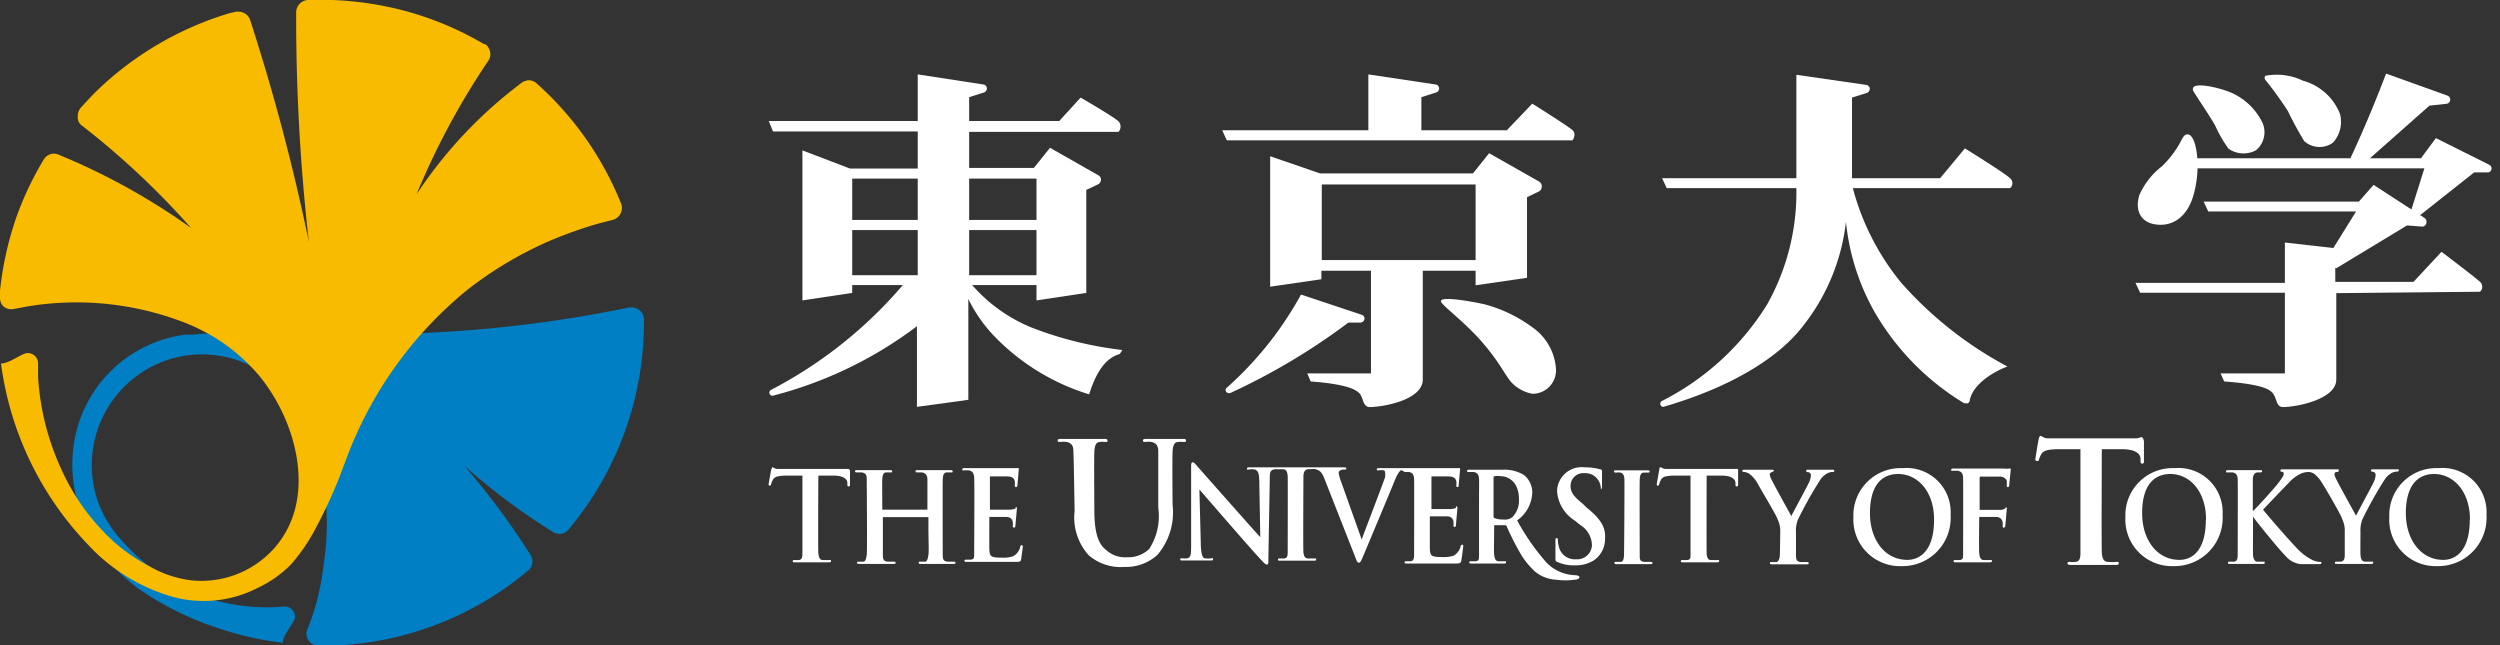 <svg id="レイヤー_1" data-name="レイヤー 1" xmlns="http://www.w3.org/2000/svg" width="124" height="32" viewBox="0 0 124 32">
  <rect x="0" y="0" width="124" height="32" fill="#333333" stroke="none"/>
  <title>logo_todai</title>
  <rect width="124" height="32" fill="none"/>
  <g>
    <g>
      <path d="M31.94,15.85a.6.6,0,0,0-.6-.6l-.14,0a63.43,63.43,0,0,1-16.49,1.22,40,40,0,0,0-5.15.13l-.38,0a6.43,6.43,0,0,0-5.44,5A6.87,6.87,0,0,0,4.26,26,8.12,8.12,0,0,0,7,29.29a15.43,15.43,0,0,0,4.24,2,15.27,15.27,0,0,0,2.78.59c0-.38.59-1,.61-1.25a.52.52,0,0,0-.48-.55A9.73,9.73,0,0,1,10,29.57,10.12,10.12,0,0,1,6.12,26.9,6,6,0,0,1,4.9,25a5.5,5.5,0,0,1,4.35-7.37,5.5,5.5,0,0,1,4,1,5.44,5.44,0,0,1,1.49,1.64,11.07,11.07,0,0,1,1,2.3,12.68,12.68,0,0,1,.34,5.24A14.7,14.7,0,0,1,15.67,30a12.15,12.15,0,0,1-.42,1.2.59.59,0,0,0-.05.23.61.61,0,0,0,.59.6h.15a15.88,15.88,0,0,0,10.29-3.76h0a.57.57,0,0,0,.18-.43.58.58,0,0,0-.1-.32A36.24,36.24,0,0,0,23,23.07a31.18,31.18,0,0,0,4.42,3.31.59.59,0,0,0,.33.1.6.6,0,0,0,.42-.18l0,0A16,16,0,0,0,31.94,16Z" fill="#007fc4"/>
      <path d="M3,23.18a12.73,12.73,0,0,1-1.11-4.46c0-.21,0-.48,0-.69a.52.52,0,0,0-.52-.52c-.28,0-.89.52-1.32.52a16,16,0,0,0,4.33,9,9.13,9.13,0,0,0,4.21,2.58,5.85,5.85,0,0,0,4.17-.44A5.73,5.73,0,0,0,14.43,28a9.18,9.18,0,0,0,1.25-1.84c.37-.69.7-1.39,1-2.11s.57-1.55.91-2.31a19.61,19.61,0,0,1,5.61-7.38A19,19,0,0,1,27.14,12a21.46,21.46,0,0,1,2.2-.81c.35-.11.72-.2,1.08-.29a.62.62,0,0,0,.4-.77,16,16,0,0,0-4.21-6l0,0a.59.59,0,0,0-.39-.15.77.77,0,0,0-.43.19,22.11,22.11,0,0,0-5.13,5.47A37.05,37.05,0,0,1,24.23,3a.56.56,0,0,0,.09-.31.62.62,0,0,0-.25-.5l-.06,0A15.74,15.74,0,0,0,19.1.31,16.42,16.42,0,0,0,15.27,0h0a.62.62,0,0,0-.58.6A98,98,0,0,0,15.32,12,104,104,0,0,0,12.41,1a.61.61,0,0,0-.57-.42h-.13L11.4.65A16.17,16.17,0,0,0,4.92,4.39c-.31.3-.61.62-.9.94l0,0a.6.6,0,0,0-.16.41A.52.52,0,0,0,4,6.18a39.71,39.71,0,0,1,5.48,5.13A32.6,32.6,0,0,0,3,7.71a.85.85,0,0,0-.31-.09.6.6,0,0,0-.5.26h0A16,16,0,0,0,.86,10.64,16.28,16.28,0,0,0,0,14.42c0,.33-.06.66.28.85a.63.63,0,0,0,.43.05l.65-.12A14.71,14.71,0,0,1,3.94,15a14.83,14.83,0,0,1,5,.92,9.23,9.23,0,0,1,3.86,2.65c1.93,2.29,3,6.24.74,8.69a4.84,4.84,0,0,1-4,1.53,5.47,5.47,0,0,1-2.14-.71A8.8,8.8,0,0,1,5.68,26.9,10.92,10.92,0,0,1,3,23.18Z" fill="#f8bb00"/>
    </g>
    <g>
      <path d="M71.47,14.94c0-.26,1.46,0,2.15.15A7,7,0,0,1,76,16.23a2.73,2.73,0,0,1,1.17,2A1.16,1.16,0,0,1,76,19.53,1.9,1.9,0,0,1,75,19c-.31-.31-.55-.94-1.46-2S71.47,15.12,71.47,14.94Z" fill="#fff"/>
      <path d="M70.5,6.46V4.82l.72-.23h0a.21.21,0,0,0,.16-.2.2.2,0,0,0-.18-.2h0l-3.33-.5V6.46H60.62l.23.5H78s.21-.3,0-.5-2-1.32-2-1.32L74.74,6.46Z" fill="#fff"/>
      <path d="M67.53,15.61h0l-3-1a17.29,17.29,0,0,1-3.68,4.62h0a.14.14,0,0,0-.06.11.16.16,0,0,0,.16.16h.06A32.1,32.1,0,0,0,66.88,16h.59a.21.21,0,0,0,.21-.21A.19.19,0,0,0,67.53,15.61Z" fill="#fff"/>
      <path d="M99.7,8.84c-.27-.26-2.24-1.48-2.24-1.48L96.23,8.84H91.86v-4l.73-.23h0a.22.22,0,0,0,.15-.2.2.2,0,0,0-.18-.2h0l-3.46-.5V8.84H82.44l.23.49H89.1a11.35,11.35,0,0,1-1.45,5.77,13.1,13.1,0,0,1-5.24,4.8h0a.16.16,0,0,0-.06.13.15.15,0,0,0,.15.15h0c3.12-.9,5.62-2.31,6.92-4A10.17,10.17,0,0,0,91.56,11,11.36,11.36,0,0,0,93,15.51,12.74,12.74,0,0,0,97.42,20l0,0h.08a.15.15,0,0,0,.11,0,.19.19,0,0,0,.09-.14c.13-.76,1.12-1.41,1.87-1.68A18.77,18.77,0,0,1,94.28,14,12.4,12.4,0,0,1,91.9,9.33h7.8A.32.32,0,0,0,99.7,8.84Z" fill="#fff"/>
      <path d="M108.79,4.34a.18.18,0,0,0,0,.18c.21.35.77,1.16,1.08,1.7a6.3,6.3,0,0,0,.66,1.15,1.29,1.29,0,0,0,1.37.08,1.16,1.16,0,0,0,.31-1.38,3.12,3.12,0,0,0-1.58-1.49C109.93,4.3,108.91,4.11,108.79,4.34Z" fill="#fff"/>
      <path d="M112.36,3.76a.16.16,0,0,0,0,.2,17.61,17.61,0,0,1,1.12,1.55A16.88,16.88,0,0,0,114.29,7a1.14,1.14,0,0,0,1.42.08,1.53,1.53,0,0,0,.35-1.44A2.76,2.76,0,0,0,114.22,4,3,3,0,0,0,112.36,3.76Z" fill="#fff"/>
      <path d="M108.54,6.67c.4.06.66,1.6.26,3-.32,1.13-1.1,1.63-2,1.44-.67-.15-.9-.74-.69-1.43a3.71,3.71,0,0,1,1.12-1.43,4.87,4.87,0,0,0,1-1.36C108.31,6.76,108.38,6.64,108.54,6.67Z" fill="#fff"/>
      <path d="M115.88,14.54v4.28c0,1-2,1.37-2.64,1.37-.31,0-.3-.31-.44-.58s-.48-.54-2.48-.69l-.18-.4h3.19v-4h-7.18l-.23-.49h7.41v-2l3,.34c.29.15-.06.64-.5.82v.79h3.88l1.39-1.49s1.64,1.24,1.91,1.49a.33.33,0,0,1,0,.49Z" fill="#fff"/>
      <path d="M123.58,8.35a.2.2,0,0,0-.12-.18h0l-2.64-1.32-.74,1h-2.53l2.95-2.61.83-.09a.21.21,0,0,0,.08-.4h0l-3.06-1.1c-.47,1.23-1.07,2.71-1.77,4.2h-7.78l0,.5,11.45,0-.76,2.41.31.1,2.92-2.31.71,0h0A.2.2,0,0,0,123.58,8.35Z" fill="#fff"/>
      <path d="M120.27,10.82h0l-2.54-1.65L117,10h-7.7l.23.49h7.33l-1.41,2.27c.24,0,0,.47.44.54l3.5-2.12.75.06h0a.21.21,0,0,0,.21-.21A.22.22,0,0,0,120.27,10.82Z" fill="#fff"/>
      <path d="M51.15,16.24a7.84,7.84,0,0,1-2.93-2.1h3.19v.76l2.47-.37V9.42l.57-.27a.27.27,0,0,0,.16-.24.25.25,0,0,0-.14-.22h0L52.08,7.33l-.8,1H48.07V6.54h7.41a.39.39,0,0,0,0-.52c-.24-.23-1.88-1.18-1.88-1.18L52.54,6H48.07V4.82l.72-.23h0a.21.21,0,0,0,.16-.2.2.2,0,0,0-.18-.2h0l-3.25-.5V6H38.13l.21.52h7.18V8.36H42.16l-2.36-.9V14.9l2.47-.37v-.39h2.51a21.84,21.84,0,0,1-6.54,5.2h0a.16.16,0,0,0-.08.14.16.16,0,0,0,.16.15h0a20.15,20.15,0,0,0,7.16-3.45v4l2.55-.35v-5a7.3,7.3,0,0,0,1.32,1.88,11.05,11.05,0,0,0,4.67,2.85c.32-1,.76-1.79,1.52-2l.13-.2A18.23,18.23,0,0,1,51.15,16.24Zm-5.63-2.59H42.27V11.41h3.25Zm0-2.74H42.27V8.86h3.25Zm2.55-2.05h3.34v2.05H48.07Zm0,2.55h3.34v2.24H48.07Z" fill="#fff"/>
      <path d="M76.33,9h0l-2.47-1.4-.8,1H65.47L63,7.75v6.47l2.54-.37v-.42H68v5.09H64.84l.17.4c2,.15,2.37.47,2.49.69s.13.58.44.58c.61,0,2.63-.33,2.63-1.37V13.43h2.62v.72l2.55-.37v-4l.56-.27a.26.26,0,0,0,.17-.24A.27.27,0,0,0,76.33,9Zm-3.14,3.9H65.56V9.15h7.63Z" fill="#fff"/>
    </g>
    <g>
      <g>
        <path d="M46,25.28a0,0,0,0,0,0-.05V25.1c0-.94,0-1.12,0-1.31s-.06-.31-.26-.36l-.23,0c-.06,0-.1,0-.1-.05s0-.06.12-.06h1.6c.08,0,.12,0,.12.06s0,.05-.11.05l-.17,0c-.16,0-.2.14-.21.36s0,3.47,0,3.73.06.31.23.34l.3,0c.07,0,.1,0,.1.05s0,.06-.12.06H45.69c-.08,0-.12,0-.12-.06s0-.05.09-.05l.22,0c.11,0,.14-.16.17-.34s0-.75,0-1.33v-.54a0,0,0,0,0,0,0H43.79a0,0,0,0,0,0,0v.54c0,.58,0,1.07,0,1.33s.06.31.23.34l.3,0c.07,0,.1,0,.1.05s0,.06-.12.06H42.63c-.08,0-.12,0-.12-.06s0-.05.09-.05l.22,0c.11,0,.14-.16.17-.34s0-3.54,0-3.73,0-.31-.25-.36l-.23,0c-.06,0-.1,0-.1-.05s0-.06.12-.06h1.6c.08,0,.12,0,.12.06s0,.05-.11.05l-.17,0c-.16,0-.2.14-.21.36s0,.37,0,1.31v.13a0,0,0,0,0,0,.05Z" fill="#fff"/>
        <path d="M53.24,22.39c0-.28-.08-.41-.34-.47a1.21,1.21,0,0,0-.3,0c-.09,0-.14,0-.14-.07s.06-.08.18-.08h2.11c.12,0,.18,0,.18.08s0,.07-.13.07a1,1,0,0,0-.23,0c-.21,0-.27.18-.29.47s0,2.91,0,2.91c0,1.2.22,1.71.61,2a1.37,1.37,0,0,0,1,.34A1.52,1.52,0,0,0,57,27.23a3,3,0,0,0,.45-2.05s0-2.53,0-2.79-.08-.41-.34-.47a1.23,1.23,0,0,0-.29,0c-.08,0-.13,0-.13-.07s.06-.08.17-.08h1.8c.11,0,.16,0,.16.08s0,.07-.14.07a1,1,0,0,0-.23,0c-.21,0-.27.18-.29.47s0,2.64,0,2.64a3.25,3.25,0,0,1-.75,2.49,2.31,2.31,0,0,1-1.64.6A2.43,2.43,0,0,1,54,27.54a2.79,2.79,0,0,1-.7-2.19S53.26,22.65,53.24,22.39Z" fill="#fff"/>
        <path d="M80.57,23.79c0-.21-.07-.32-.2-.35a.76.76,0,0,0-.21,0c-.06,0-.1,0-.1-.06s0-.05.15-.05h1.48c.08,0,.13,0,.13.05s0,.06-.1.06l-.18,0c-.16,0-.2.14-.21.36s0,3.5,0,3.76.06.28.23.31l.3,0c.07,0,.1,0,.1.05s0,.06-.11.06H80.19c-.07,0-.11,0-.11-.06s0-.05.09-.05l.21,0c.12,0,.16-.13.17-.31S80.58,24,80.57,23.79Z" fill="#fff"/>
        <path d="M88.3,26.39a1.31,1.31,0,0,0-.14-.65c0-.1-.83-1.47-1-1.79a1.48,1.48,0,0,0-.41-.46.57.57,0,0,0-.24-.08s-.09,0-.09-.05,0-.06.11-.06h1.37q.09,0,.09.06s0,0-.13.07a.11.11,0,0,0-.08.11.63.63,0,0,0,.07.21c.08.19.91,1.68,1,1.85.06-.14.81-1.51.89-1.7a.82.82,0,0,0,.08-.32.15.15,0,0,0-.12-.16c-.06,0-.11,0-.11-.06s0-.06.1-.06h1.19c.06,0,.1,0,.1.05s0,.06-.11.06a.63.63,0,0,0-.26.08,1,1,0,0,0-.32.3,19.58,19.58,0,0,0-1.12,2,1.51,1.51,0,0,0-.09.62s0,.87,0,1.13.06.31.24.34l.29,0c.07,0,.1,0,.1.05s0,.06-.13.06H87.92c-.08,0-.13,0-.13-.06s0-.05.1-.05l.2,0c.12,0,.18-.16.19-.34S88.3,26.39,88.3,26.39Z" fill="#fff"/>
        <path d="M91.93,25.65a2.34,2.34,0,0,1,2.44-2.43,2.19,2.19,0,0,1,2.38,2.32,2.39,2.39,0,0,1-2.44,2.54,2.31,2.31,0,0,1-2.38-2.43m4,.12c0-1.39-.81-2.26-1.78-2.26-.68,0-1.4.4-1.4,1.95,0,1.29.72,2.31,1.86,2.31C95,27.77,95.93,27.56,95.93,25.77Z" fill="#fff"/>
        <path d="M105.42,25.65a2.34,2.34,0,0,1,2.44-2.43,2.19,2.19,0,0,1,2.38,2.32,2.39,2.39,0,0,1-2.44,2.54,2.31,2.31,0,0,1-2.38-2.43m4,.12c0-1.39-.8-2.26-1.77-2.26-.68,0-1.4.4-1.4,1.95,0,1.29.72,2.31,1.85,2.31C108.51,27.77,109.41,27.56,109.41,25.77Z" fill="#fff"/>
        <path d="M114.52,23.41a.66.66,0,0,1,.25.08,1.62,1.62,0,0,1,.4.46c.21.32,1,1.69,1,1.79a1.32,1.32,0,0,1,.13.65s0,.87,0,1.13-.07.31-.19.34l-.2,0c-.07,0-.1,0-.1.05s0,.06.13.06h1.64c.08,0,.13,0,.13-.06s0-.05-.1-.05l-.29,0c-.18,0-.23-.16-.24-.34s0-1.13,0-1.13a1.51,1.51,0,0,1,.09-.62,19.58,19.58,0,0,1,1.12-2,1,1,0,0,1,.32-.3.63.63,0,0,1,.26-.08c.06,0,.11,0,.11-.06s0-.05-.1-.05H117.7c-.07,0-.1,0-.1.06s.05.05.11.06a.15.15,0,0,1,.12.16.82.82,0,0,1-.08.32c-.08.19-.83,1.56-.89,1.7-.09-.17-.92-1.66-1-1.85a.63.63,0,0,1-.07-.21.11.11,0,0,1,.08-.11c.09,0,.13,0,.13-.07s0-.06-.09-.06h-2.7c-.07,0-.1,0-.1.06s0,.05.08.06.08.06.08.13-.13.25-.29.46-1,1.14-1.24,1.37h0V25.1c0-.94,0-1.12,0-1.31s.06-.33.22-.36l.16,0s.08,0,.08-.05,0-.06-.12-.06h-1.54c-.09,0-.13,0-.13.06s0,.05.1.05l.23,0c.2.05.24.15.25.36s0,3.47,0,3.73-.06.31-.17.34l-.22,0c-.07,0-.09,0-.09.05s0,.06.12.06h1.59c.06,0,.11,0,.11-.06s0-.05-.07-.05l-.29,0c-.15,0-.21-.16-.22-.34s0-.75,0-1.33v-.56h0l.07.09c.12.18,1.29,1.62,1.55,1.86a1.14,1.14,0,0,0,.73.4H115c.11,0,.14,0,.14-.06s0-.05-.08-.05a1,1,0,0,1-.36-.09,2.83,2.83,0,0,1-.85-.67c-.23-.23-1.38-1.54-1.6-1.83.21-.23,1.1-1.16,1.28-1.34a1.9,1.9,0,0,1,.64-.47A1.15,1.15,0,0,1,114.52,23.41Z" fill="#fff"/>
        <path d="M118.51,25.65a2.33,2.33,0,0,1,2.43-2.43,2.19,2.19,0,0,1,2.39,2.32,2.4,2.4,0,0,1-2.45,2.54,2.3,2.3,0,0,1-2.37-2.43m4,.12c0-1.39-.81-2.26-1.78-2.26-.67,0-1.4.4-1.4,1.95,0,1.29.73,2.31,1.86,2.31C121.59,27.77,122.5,27.56,122.5,25.77Z" fill="#fff"/>
      </g>
      <path d="M78.15,28.53a2.07,2.07,0,0,1-1.42-.6,11.08,11.08,0,0,1-1.48-2.12A1.75,1.75,0,0,0,76,24.42a1.1,1.1,0,0,0-.4-.85,1.83,1.83,0,0,0-1.09-.27H72.9c-.09,0-.13,0-.13.06s0,.05.1.05l.23,0c.2.05.25.15.26.36s0,.37,0,1.31v1.09c0,.58,0,1.07,0,1.33s0,.31-.17.34l-.21,0c-.08,0-.1,0-.1.05s0,.06.12.06h1.59c.07,0,.11,0,.11-.06s0-.05-.07-.05l-.29,0c-.17,0-.21-.16-.23-.34s0-.75,0-1.33V26.1s0-.05,0-.05h.52a.1.1,0,0,1,.1.05,13,13,0,0,0,.63,1.26,3.82,3.82,0,0,0,.79,1,1.76,1.76,0,0,0,1,.39,3.53,3.53,0,0,0,1,0c.09,0,.19-.06.19-.12S78.25,28.54,78.15,28.53ZM75,25.66a.59.59,0,0,1-.42.11,1.29,1.29,0,0,1-.45-.07s-.05,0-.05-.11V23.71c0-.05,0-.08.05-.09a1.09,1.09,0,0,1,.31,0c.35,0,.9.26.9,1.14A1.14,1.14,0,0,1,75,25.66Z" fill="#fff"/>
      <path d="M42.07,23.26l-.16,0H38.58c-.15,0-.21-.08-.26-.08s0,0-.07.11l-.13.74h0a.06.06,0,0,0,.12,0h0a1.23,1.23,0,0,1,.11-.26c.09-.13.23-.16.57-.18h.88s0,3.59,0,3.85-.05.31-.17.34l-.22,0c-.07,0-.09,0-.09.05s0,.06.12.06h1.67c.06,0,.11,0,.11-.06s0-.05-.1-.05l-.3,0c-.17,0-.21-.16-.23-.34s0-3.85,0-3.85h.75c.52,0,.68.19.69.35v.13a.06.06,0,0,0,.06.06.07.07,0,0,0,.07-.06v-.76C42.12,23.3,42.11,23.26,42.07,23.26Z" fill="#fff"/>
      <path d="M86.12,23.26l-.16,0H82.63c-.15,0-.21-.08-.26-.08s-.05,0-.07.11l-.13.74h0a.06.06,0,0,0,.12,0h0a1.23,1.23,0,0,1,.11-.26c.09-.13.23-.16.57-.18h.88s0,3.59,0,3.85,0,.31-.17.34l-.21,0c-.08,0-.1,0-.1.05s0,.06.12.06h1.67c.06,0,.11,0,.11-.06s0-.05-.09-.05l-.31,0c-.17,0-.21-.16-.22-.34s0-3.85,0-3.85h.74c.52,0,.68.19.69.35v.13a.06.06,0,0,0,.06.06.07.07,0,0,0,.07-.06s0-.68,0-.76S86.16,23.26,86.12,23.26Z" fill="#fff"/>
      <path d="M106.22,21.68l-.21.06h-4.45c-.2,0-.28-.12-.34-.12s-.07.05-.1.16-.17,1-.17,1h0v0a.07.07,0,0,0,.08.08.12.12,0,0,0,.08,0h0a1.89,1.89,0,0,1,.14-.34c.12-.18.31-.22.76-.24h1.18s0,4.79,0,5.13-.07.43-.23.46a1.09,1.09,0,0,1-.28,0c-.1,0-.13,0-.13.07s.06.08.16.08h2.23c.08,0,.15,0,.15-.08s0-.07-.13-.07a2.6,2.6,0,0,1-.4,0c-.24,0-.29-.22-.31-.45s0-5.14,0-5.14h1c.7,0,.91.25.92.46l0,.17a.09.09,0,0,0,.09.09.09.09,0,0,0,.08-.09s0-.9,0-1S106.27,21.68,106.22,21.68Z" fill="#fff"/>
      <path d="M50.73,27.11a.07.07,0,0,0-.06-.07.06.06,0,0,0-.06.06h0a.71.71,0,0,1-.36.49,1.49,1.49,0,0,1-.55.07c-.6,0-.62-.07-.63-.5V25.7s0-.06,0-.06l.83,0c.22,0,.31.12.33.24a.56.56,0,0,1,0,.22.07.07,0,0,0,.07.07.06.06,0,0,0,.06-.06h0l.08-.9h0a.07.07,0,0,0-.06-.07.09.09,0,0,0,0,0h0s0,0,0,.05-.14.08-.28.09h-1s0,0,0-.07V23.69s0-.06,0-.06.74,0,.84,0c.3,0,.35.11.39.22a.77.77,0,0,1,0,.25.07.07,0,0,0,.07.06s.05,0,.06-.06.07-.78.07-.82,0-.06,0-.06a.32.32,0,0,0-.09,0l-.25,0H47.86c-.09,0-.13,0-.13.06s0,.05.1.05l.23,0c.2.05.24.15.26.36s0,3.47,0,3.73,0,.31-.17.34l-.21,0c-.08,0-.1,0-.1.05s0,.06.12.06h2.38c.22,0,.29,0,.31-.14s.1-.73.1-.73h0Z" fill="#fff"/>
      <path d="M69.66,23.41l.23,0c.19.05.24.15.25.36s0,3.47,0,3.73-.05.31-.17.34l-.21,0c-.07,0-.09,0-.09.05s0,.06.11.06h2.38c.22,0,.29,0,.32-.14s.1-.73.1-.73h0a.07.07,0,0,0-.07-.07s0,0-.06.06h0a.7.7,0,0,1-.35.49,1.51,1.51,0,0,1-.56.07c-.6,0-.61-.07-.62-.5,0-.18,0-1.46,0-1.46s0-.06,0-.06l.84,0c.22,0,.3.12.33.24a.85.85,0,0,1,0,.22.07.07,0,0,0,.06.07.06.06,0,0,0,.06-.06h0l.08-.9h0a.07.07,0,0,0-.07-.07.09.09,0,0,0,0,0h0l0,.05c0,.06-.14.08-.28.09h-.94s0,0,0-.07V23.69s0-.06,0-.06.73,0,.83,0c.3,0,.36.11.4.22a.77.77,0,0,1,0,.25.06.06,0,0,0,.06.06.06.06,0,0,0,.06-.06c0-.08.07-.78.07-.82s0-.06,0-.06l-.1,0-.25,0H68.45c-.11,0-.16,0-.16.06s0,.05.1.05a.67.67,0,0,1,.24,0,.1.1,0,0,1,.07.11.74.74,0,0,1,0,.23c-.14.41-.91,2.41-1.16,3.09h0l-1-2.81a2.25,2.25,0,0,1-.14-.48.15.15,0,0,1,.06-.13.39.39,0,0,1,.23-.05c.06,0,.09,0,.09-.05s-.06-.06-.13-.06H62c-.09,0-.15,0-.15.06s0,.05.09.05a.83.83,0,0,1,.31,0c.15.06.2.18.21.56l.05,2.79h0c-.11-.1-3.06-3.44-3.13-3.52s-.15-.19-.22-.19-.08.08-.08.21l0,3.78c0,.54,0,.72-.18.77a.83.83,0,0,1-.27,0c-.06,0-.09,0-.09.05s0,.06.13.06h1.37c.08,0,.13,0,.13-.06s0-.05-.1-.05a.88.88,0,0,1-.31,0c-.11,0-.19-.21-.2-.69l-.07-2.72h0c.11.12,2.77,3.21,3.15,3.58.06.07.13.14.2.14s.07-.06.07-.19l.07-4c0-.35,0-.48.22-.53a.78.78,0,0,1,.21,0,1.09,1.09,0,0,1,.26,0c.13,0,.19.14.2.35s0,3.5,0,3.76-.06.28-.17.31l-.22,0c-.07,0-.09,0-.09.05s0,.06.12.06h1.66c.06,0,.11,0,.11-.06s0-.05-.09-.05l-.3,0c-.18,0-.22-.14-.24-.31s0-3.57,0-3.76.06-.33.22-.36l.17,0a.56.56,0,0,1,.2,0c.21.06.32.13.45.47l1.49,3.79c.11.29.14.38.22.38s.12-.1.27-.46,1.26-3,1.49-3.57c.16-.4.25-.5.33-.56A.46.46,0,0,1,69.66,23.41Z" fill="#fff"/>
      <path d="M98.16,25.64H99c.22,0,.3.13.33.25a.85.85,0,0,1,0,.22.07.07,0,0,0,.07.07s0,0,.06-.06h0l.08-.9h0a.07.07,0,0,0-.06-.07.09.09,0,0,0,0,0h0l0,.05a.41.41,0,0,1-.29.09h-1s0,0,0,0V23.72c0-.06,0-.08.06-.08l.9,0a.39.39,0,0,1,.38.18,1.1,1.1,0,0,1,0,.28.06.06,0,0,0,.06.06.06.06,0,0,0,.06-.05h0s.08-.77.08-.81,0-.06,0-.06-.06,0-.09,0a.86.86,0,0,1-.24,0H96.92c-.09,0-.14,0-.14.06s0,.05.1.05l.24,0c.19.05.24.15.25.36s0,3.47,0,3.73,0,.31-.17.34l-.21,0c-.07,0-.09,0-.09.05s0,.06.12.06h1.65c.09,0,.13,0,.13-.06s0-.05-.1-.05l-.3,0c-.17,0-.21-.16-.23-.34s0-1.83,0-1.83S98.14,25.64,98.16,25.64Z" fill="#fff"/>
      <path d="M78.69,25.17,78.52,25c-.49-.39-.62-.6-.62-.89a.63.63,0,0,1,.7-.64.75.75,0,0,1,.64.3.78.78,0,0,1,.16.42v.06a0,0,0,0,1,0,0h0l0,0h0a.06.06,0,0,0,.06-.06v-.83h0v0s0-.07-.08-.08a2.87,2.87,0,0,0-.78-.1,1.22,1.22,0,0,0-1.37,1.17,1.87,1.87,0,0,0,.88,1.47l.27.22a1.2,1.2,0,0,1,.58,1,.73.73,0,0,1-.79.7.81.81,0,0,1-.85-.62,1.39,1.39,0,0,1-.05-.32.09.09,0,0,0,0-.05h0a.06.06,0,0,0-.06-.06.06.06,0,0,0-.06.06l0,.92c0,.14,0,.17.11.21a1.94,1.94,0,0,0,.86.16,1.68,1.68,0,0,0,.94-.25,1.28,1.28,0,0,0,.55-1.08C79.65,26.16,79.4,25.74,78.69,25.17Z" fill="#fff"/>
    </g>
  </g>
</svg>
